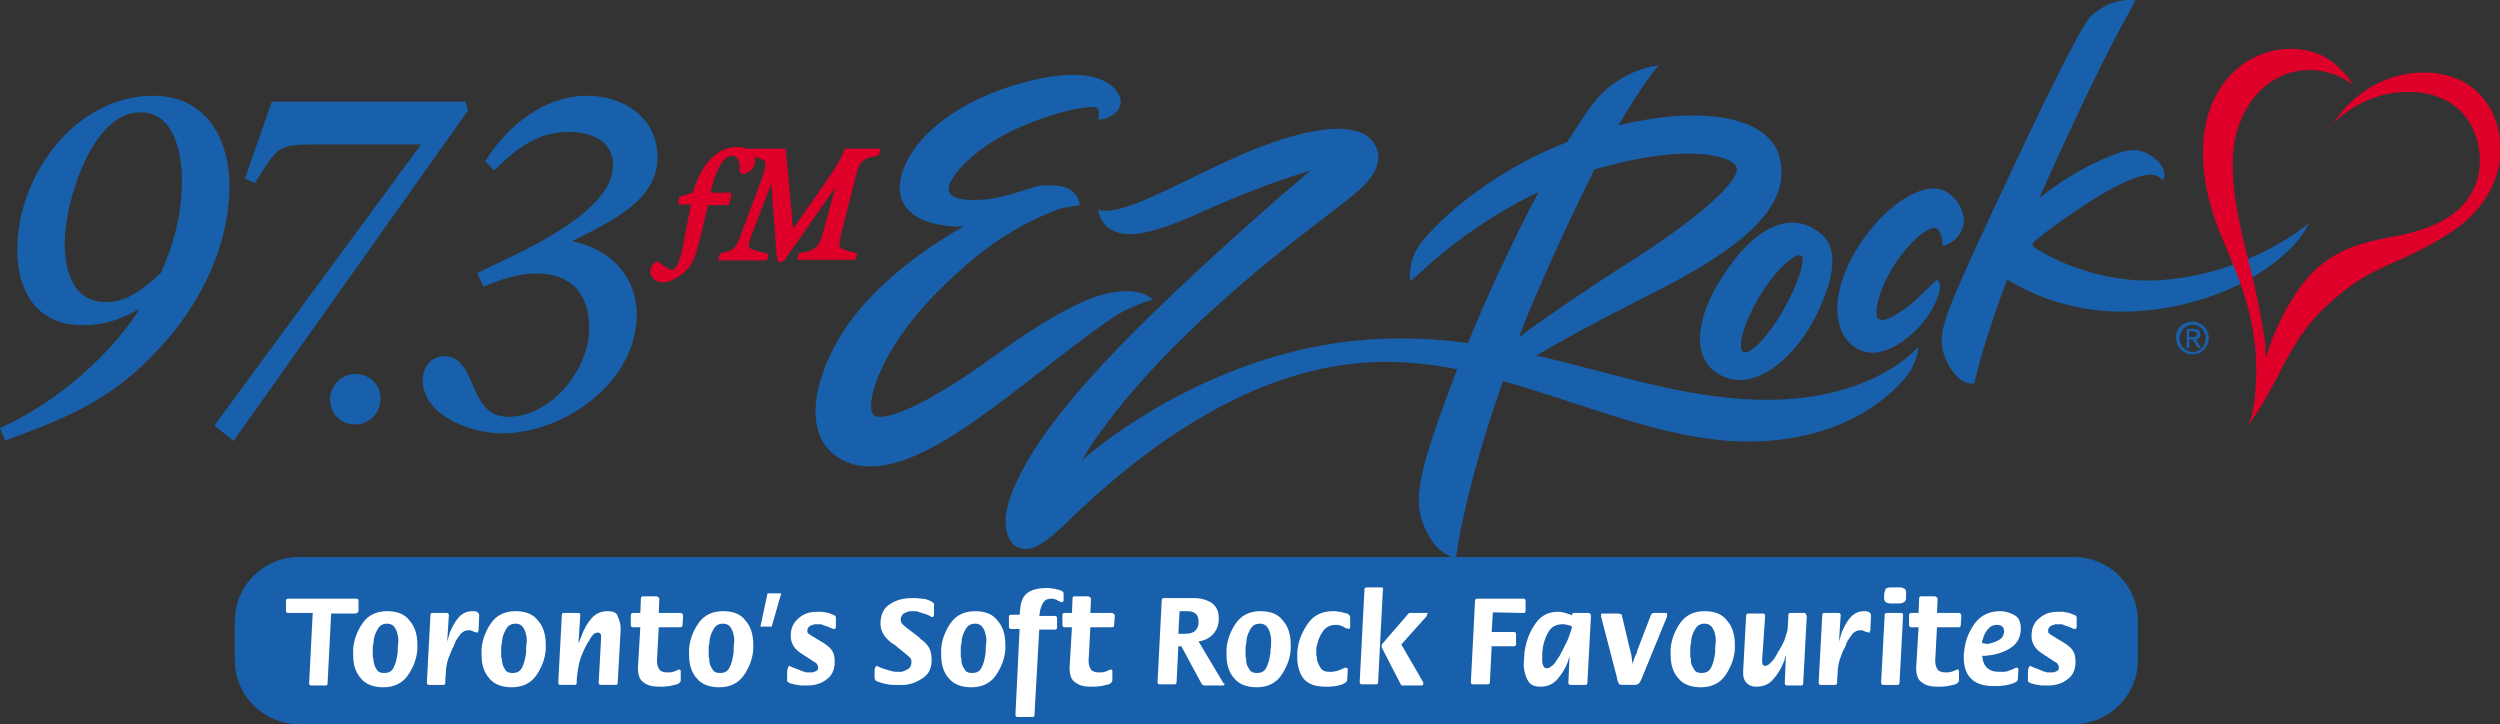 <?xml version="1.0" encoding="utf-8"?>
<!-- Generator: Adobe Illustrator 25.4.1, SVG Export Plug-In . SVG Version: 6.00 Build 0)  -->
<svg version="1.1" id="Layer_1" xmlns="http://www.w3.org/2000/svg" xmlns:xlink="http://www.w3.org/1999/xlink" x="0px" y="0px"
	 viewBox="0 0 420.5 121.8" style="enable-background:new 0 0 420.5 121.8;" xml:space="preserve">
<rect x="0" y="0" width="420.5" height="121.8" fill="#333333" stroke="none"/>
<style type="text/css">
	.st0{fill:#1860AB;}
	.st1{fill:#1860AB;stroke:#1860AB;stroke-width:0.788;}
	.st2{fill:#DE0029;stroke:#DE0029;stroke-width:0.788;}
	.st3{fill:#DE0029;}
	.st4{fill:#FFFFFF;}
</style>
<g>
	<path class="st0" d="M348.8,121.8H50.3c-6,0-10.8-4.8-10.8-10.8v-6.5c0-6,4.8-10.8,10.8-10.8h298.5c6,0,10.8,4.8,10.8,10.8v6.5
		C359.6,116.9,354.8,121.8,348.8,121.8z"/>
	<g>
		<g>
			<g>
				<path class="st1" d="M0.5,72.2c9.1-4.1,19-12.5,24.1-21.3c-3.6,2-6.4,3.4-10.6,3.4C6.5,54.4,3.3,48.8,3.3,42
					c0-12.3,9.6-25.5,22.5-25.5c8.5,0,12.4,6.9,12.4,14.8c0,9.8-4.8,19.5-11.3,26.6C18.6,67.1,11,69.9,1.1,73.6L0.5,72.2z
					 M27.4,46.1c2.2-4.8,3.6-10.2,3.6-15.6c0-4.8-1.3-12-7.4-12c-8.6,0-13.1,15.6-13.1,22.3c0,4.9,1.4,10.4,7.4,10.4
					C21.8,51.2,24.7,48.6,27.4,46.1z"/>
				<path class="st1" d="M39.2,73.6l-2.6-2.1l35-47.6H53.2c-6.8,0-6.7,0.5-10.5,6.4l-1-0.5L46,17.5h32l0.3,1L39.2,73.6z"/>
				<path class="st1" d="M55.9,67.2c0-2,1.7-3.9,3.8-3.9c2.2,0,3.9,1.5,3.9,3.7c0,2.1-1.5,4-3.9,4C57.6,71,55.9,69.4,55.9,67.2z"/>
				<path class="st1" d="M81.5,47.7l-0.7-1.6c5.8-2.9,22.7-9.7,22.7-18.3c0-4.4-3.9-6-7.7-6c-5.5,0-8.9,2.7-12.7,6.3l-1-1
					c3.6-5.7,9.7-10.6,16.6-10.6c6,0,11.5,3.5,11.5,10c0,7.8-9.7,11.2-15.2,14.3c6.5,0.8,11.7,5.2,11.7,12.1
					c0,11.2-12,19.6-22.3,19.6c-4.7,0-12.9-2.7-12.9-8.6c0-2,1.3-3.6,3.3-3.6c5.1,0,3.5,10.2,10.7,10.2c7.4,0,14-8.1,14-15.3
					c0-6-3.2-9.6-9.3-9.6C87.2,45.6,84.2,46.6,81.5,47.7z"/>
			</g>
			<g>
				<path class="st2" d="M122.6,33l-0.3,1.1h-3.5l-1.2,5c-0.4,1.6-1,4.3-2,5.6c-0.7,1-2.8,2.4-4,2.4c-1.9,0-2.4-1.9-1.1-2.7
					c1,0.7,1.9,1.4,2.6,1.4c1.3,0,2-3.5,2.2-4.6l1.4-7.2h-2.2l0.1-0.6l2.3-0.7c0.8-3.3,3.1-7.6,7.1-7.6c1.2,0,2.6,0.5,2.6,1.9
					c0,1.1-0.7,1.6-1.6,1.9l-0.2-0.2v-0.6c0-1.1-0.4-2.3-1.7-2.3c-2.3,0-3.6,4.7-4.1,7H122.6z"/>
				<path class="st2" d="M141.5,29.4L141.5,29.4L132,43c-0.1,0.2-0.4,0.7-0.7,0.7c-0.3,0-0.2-0.3-0.2-0.4l-0.1-0.6l-1-13.6H130
					l-3.8,9.9c-1.3,3.4-0.8,3,2.6,4l-0.1,0.4h-7.4l0.1-0.4c2.5-0.7,2.6-0.7,3.8-4l3.2-8.5c1.2-3.6,1.3-4-2.5-4.7l0.1-0.4h5.8
					l1.3,14.2l6.4-9.2c1.1-1.6,2.2-3.2,2.9-5h5.2l-0.1,0.4c-3.6,0.6-3.4,1.8-4.5,6l-1.8,7.1c-0.8,3.2-0.6,3.2,2.5,4l-0.1,0.4h-9
					l0.1-0.4c3.1-0.3,3.6-1.8,4.2-4L141.5,29.4z"/>
			</g>
			<g>
				<path class="st0" d="M322.6,58.4c0,0-8.4,10.2-29.6,8.7c-11.8-0.8-22.7-4.6-34.6-7.3c4.4-2.6,10.5-5.9,18.8-10.1
					c15.2-7.6,24.4-14.7,22.1-23.3c-1.9-7.1-13.7-8.6-27.1-5.3c4.4-7.5,6.8-10.1,6.8-10.1s-3.1,0.2-6.6,2.4c-3,1.8-4.7,4.2-6.6,7.1
					c-0.7,1.1-1.4,2.2-2.2,3.4c-14.2,5.5-23.2,14.7-25.1,17.7c-1.8,2.8-1.3,5.7-1.3,5.7c0.9-0.8,2.4-2,3.4-3
					c4.3-3.8,10.8-8.5,18.2-12c-4.3,8.1-8.5,17.1-11.9,25.4c-5.2-0.7-10.7-1-16.6-0.6c-28,1.9-48.3,20.3-48.3,20.3
					s5.1-9.6,20.2-23.7c12.8-11.9,23.3-18.8,26.8-22.1c1.5-1.4,3.5-3.8,2.6-6.5c-1.9-5.7-12.8-3.8-25.2,2
					c-9.8,4.5-17.9,9.3-21.7,8.2c0,0,0.3,3.9,5.1,4.1c4,0.1,10.5-2.9,13.8-4.4c9.7-4.3,16.8-6.3,16.8-6.3s-13.7,11.5-26.5,24
					C180.2,66,172.5,76,169.8,84c-1.4,4.2-0.4,7.4,1.5,8.1c2.3,0.9,4.5-0.8,7.8-3.9c14.1-13.8,31.3-25.7,50.2-27.2
					c5.3-0.4,10.6,0.1,15.8,1.1c-1.9,5-3.6,9.6-4.8,13.5c-2.7,8.6-1.7,11.5,0.2,14.8c1.4,2.5,3.8,3.5,4.4,3.4c0,0,1.3-11,7.9-29.7
					c14.8,4.1,29.2,10.9,43.7,10.1c16.9-0.9,24-10.5,24.8-11.8C322.8,59.8,322.6,58.4,322.6,58.4z M259,48.2
					c3.5-8.1,6.6-14.5,9.2-19.7c0.1,0,0.3-0.1,0.4-0.1c15.5-4.5,23-2.1,23.5-0.2c0.5,2-5,7.6-18.2,16c-6.8,4.3-13.8,9.1-18.4,12.5
					C256.5,54,257.7,51.1,259,48.2z"/>
				<path class="st0" d="M305.5,53c-3.6,7.3-10.2,12.8-15.7,10.3c-5-2.2-5-8.6-0.8-15.6c5.4-9.1,12-12.9,17.4-8.3
					C309.3,41.9,308.5,47,305.5,53z M303.1,43.2c-0.6-1.3-4.5,2.1-7.3,6.9c-3.1,5.3-3.3,8.5-2.7,9c1.1,1.1,4.9-3.3,7-7.2
					C302.3,47.9,303.6,44.2,303.1,43.2z"/>
				<path class="st0" d="M326.7,41c0,0.6,0.8,0.1,1.2-0.1c1.5-0.7,2.6-2.5,2.4-4.3c-0.3-2.2-2.3-4.9-5-4.9c-4.1,0-9.6,4.5-13.1,10.4
					c-3.7,6-4.5,13-0.5,16.1c4,3,8.5-0.8,10.2-2.3c3.3-3.1,4.9-7.3,4.3-8.4c-0.2-0.3-0.4-0.5-0.4-0.5c-0.8,0.8-3.3,3.3-4.7,4.4
					c-3.3,2.5-4.5,2.7-5.2,2.2c-0.6-0.4-0.4-4.1,2.7-9c2.4-3.8,5.8-6.7,7.1-6.2C326.2,38.6,326.7,39.9,326.7,41z"/>
				<path class="st0" d="M363.7,47.1c-10.4,0.8-19-3.8-21.4-5.4c-0.6-0.4-0.6-0.6-0.1-1.1c1.5-1.3,10.6-8.3,16.5-10.5
					c2-0.8,4-1.1,4.8,0c0.5,0.7,1.3-1.6-1-3.4c-2.4-1.9-4.3-1.8-7.7-0.4c-5.1,2.1-9,4.8-11.8,7c0.3-0.7,0.6-1.4,1-2.2
					c10.1-22.6,14.6-29.8,15.2-31c0,0-3.6-0.9-7.5,2.6c-1.8,1.6-10.2,19.3-14,27.4c-4.1,8.7-8.3,17.8-9.9,22
					c-1.5,4.1-1.6,6.1-0.3,8.8c0.8,1.7,2.3,3.5,3.9,3.6c0.8,0.1,0.7-0.1,0.8-0.5c0.2-1,1.7-7.1,5.4-17c4.8,3,14.3,7.2,27.7,4.6
					c14.8-2.9,20.9-10.7,21.7-11.8c0.8-1.1,1.4-2.3,1.4-2.3S378.9,45.9,363.7,47.1z"/>
				<path class="st0" d="M366.6,56.9c0-1.3,1-2.3,2.2-2.3c1.2,0,2.2,1,2.2,2.3c0,1.3-1,2.3-2.2,2.3
					C367.6,59.1,366.6,58.2,366.6,56.9z M368.8,59.6c1.5,0,2.7-1.2,2.7-2.8c0-1.6-1.3-2.7-2.8-2.7c-1.5,0-2.8,1.2-2.7,2.8
					C366.1,58.5,367.3,59.6,368.8,59.6z M368.2,57.1l0.6,0l0.9,1.4l0.5,0l-0.9-1.4c0.5-0.1,0.8-0.3,0.8-0.9c0-0.6-0.4-0.9-1.1-0.9
					l-1.2,0l0,3.2l0.5,0L368.2,57.1z M368.2,56.7l0-1l0.6,0c0.3,0,0.7,0.1,0.7,0.5c0,0.5-0.4,0.5-0.8,0.5L368.2,56.7z"/>
				<path class="st0" d="M184.7,20.1c0,0,0.6-2-0.6-2.1c-1.8-0.1-6.7,0.8-12.8,3.5c-8.4,3.8-12.6,9.3-11.6,10.9
					c0.8,1.3,3.4,1.4,6.5,1.1c3-0.4,6.7-1.7,7.9-2.1c1.2-0.3,4.2-0.4,5.5,0.3c2.1,1.1,2,2.8,2,2.8s-2.3,0.3-3.6,0.7
					c-8.7,3.3-14.7,8.2-20.8,14.4c-9.8,10-11.9,19.3-10.1,20.3c1.7,1,8.4-1.5,20-9.9c10.4-7.6,15.7-9.7,18.2-10.4
					c6.4-1.8,8.6,0.8,8.6,0.8s-0.2,0.1-0.8,0.2c-0.4,0.1-3.7,1.4-5.1,2.3c-4.8,3-14.6,11-21,15.7c-7.8,5.7-18.4,12.9-25.8,8.5
					c-7.3-4.4-3.7-16.4,3.1-24.7c7-8.6,17.8-14.3,17.8-14.3s-8.1,0.5-10.3-4.2c-2.2-4.7,3.2-15.1,19.6-19.8
					c11.3-3.3,15.4-0.5,16.6,1.5C189.7,18.2,186.7,20.2,184.7,20.1z"/>
			</g>
			<path class="st3" d="M393.5,19.3c0.8-1.1,5.4-6.8,13.6-7.1c6.1-0.2,10.7,2.7,12.6,7.9c2.6,7.2-0.6,14.8-8.1,19.4
				c-3.9,2.4-6.6,3.6-9.1,4.7c-3.6,1.6-6.4,2.9-10.8,6.9c-4.4,4-6.6,8.3-8.7,12.4c-0.9,1.6-1.7,3.2-2.6,4.7c-1.3,2-2.6,3.9-2.6,3.9
				c0.2-0.2,1.6-2,1.7-9.5c0.1-8.6-2.6-15.1-5-20.8c-1-2.4-2-4.7-2.6-7c-1.3-4.4-3.5-15.5,3.7-22.6c5.4-5.3,13.5-4.9,17.4-1.2
				c2,1.8,2.8,3.3,2.8,3.3c-0.1-0.1-3.3-2.8-8.1-2.5c-7.4,0.5-11.7,7.5-12.1,14.1c-0.4,6.5,1.5,13.6,2.9,19.3
				c1.7,6.6,2.5,12.5,2.5,12.5l0.1,2.5l0.8-2.4c0-0.1,3.2-8.9,8.2-13c4-3.3,7.8-4.1,11.9-4.9c2.7-0.5,5.5-1.1,8.3-2.5
				c5.6-2.7,8.1-8.4,6.2-14.3c-1.7-5.5-6.8-8.3-13.6-7.5c-4.2,0.5-8.3,2.7-11.4,6.1C391.5,22,392.4,20.7,393.5,19.3z"/>
		</g>
	</g>
	<g>
		<path class="st4" d="M60.2,103c0.1-0.1,0.1-0.2,0.1-0.3c0-0.1,0-0.2,0-0.3c0-0.1,0-0.2,0-0.3c0,0,0-0.1,0-0.1c0,0,0-0.1,0-0.1
			c0-0.1,0-0.3,0-0.4c0-0.1,0-0.3,0-0.4c0-0.1,0-0.2-0.1-0.3c-0.1-0.1-0.2-0.1-0.3-0.1l-11.4,0c-0.1,0-0.3,0-0.3,0.1
			c-0.1,0.1-0.1,0.2-0.1,0.3c0,0.1,0,0.2,0,0.3c0,0.1,0,0.2,0,0.3c0,0,0,0.1,0,0.1c0,0,0,0.1,0,0.1c0,0.1,0,0.3,0,0.4
			c0,0.1,0,0.3,0,0.4c0,0.1,0,0.2,0.1,0.3c0.1,0.1,0.2,0.1,0.3,0.1h4.1L52,114.8v0.1c0,0.1,0,0.2,0.1,0.3c0.1,0.1,0.2,0.1,0.3,0.1
			h2.3c0.2,0,0.3,0,0.3-0.1c0.1-0.1,0.1-0.2,0.1-0.3l0.6-11.7l4.1,0C60,103.1,60.1,103.1,60.2,103z"/>
		<path class="st4" d="M65.1,102.8c-1.8,0-3.2,0.7-4.1,2c-0.9,1.3-1.5,2.8-1.6,4.4v0c0,0.1,0,0.3,0,0.4c0,0.1,0,0.3,0,0.5
			c0,1.7,0.4,3,1.3,4c0.8,1,2.1,1.5,3.8,1.5c1.8,0,3.2-0.7,4.1-2c0.9-1.3,1.5-2.8,1.6-4.4c0-0.1,0-0.3,0-0.4c0-0.1,0-0.3,0-0.4
			c0-1.6-0.4-3-1.3-4C68.1,103.3,66.8,102.8,65.1,102.8z M66.9,109.2c0,0.4,0,0.7-0.1,1.1c-0.1,0.7-0.3,1.4-0.6,2
			c-0.3,0.6-0.8,0.9-1.6,0.9c-0.6,0-1.1-0.2-1.3-0.7c-0.3-0.4-0.4-0.9-0.5-1.5c0-0.2,0-0.3-0.1-0.5c0-0.1,0-0.3,0-0.4
			c0-0.2,0-0.3,0-0.5c0-0.2,0-0.3,0-0.5v0c0-0.2,0-0.5,0.1-0.8c0-0.3,0.1-0.6,0.1-0.9c0.1-0.6,0.4-1.2,0.7-1.7
			c0.3-0.5,0.8-0.8,1.5-0.8c0.7,0,1.1,0.3,1.4,0.8c0.3,0.5,0.4,1.1,0.5,1.7c0,0.1,0,0.2,0,0.3s0,0.2,0,0.3
			C66.9,108.6,66.9,108.9,66.9,109.2z"/>
		<path class="st4" d="M79.9,102.8c-0.1,0-0.2,0-0.3,0c-0.1,0-0.2,0-0.2,0c-0.9,0-1.7,0.4-2.3,1.1c-0.6,0.7-1,1.5-1.4,2.4
			c-0.1,0.3-0.2,0.7-0.3,1c-0.1,0.3-0.2,0.6-0.2,0.9l0.3-4.7c0-0.1,0-0.2-0.1-0.3c-0.1-0.1-0.2-0.1-0.3-0.1l-2.3,0
			c-0.1,0-0.3,0-0.3,0.1c-0.1,0.1-0.1,0.2-0.1,0.3l-0.6,11.3c0,0.1,0,0.2,0.1,0.3c0.1,0.1,0.2,0.1,0.3,0.1h2.3c0.1,0,0.3,0,0.3-0.1
			c0.1-0.1,0.1-0.2,0.1-0.3c0-0.7,0.1-1.3,0.1-1.8c0-0.5,0.1-1,0.2-1.5c0.1-0.4,0.2-0.8,0.4-1.2c0.2-0.4,0.3-0.9,0.6-1.4
			c0.1-0.1,0.1-0.3,0.2-0.5c0.1-0.2,0.2-0.3,0.2-0.5c0.3-0.5,0.6-0.9,0.9-1.3c0.4-0.4,0.8-0.6,1.4-0.6c0.1,0,0.3,0,0.4,0.1
			c0.1,0,0.2,0.1,0.3,0.1c0.1,0.1,0.2,0.1,0.3,0.1c0.1,0,0.2,0.1,0.3,0.1c0.1,0,0.2,0,0.2-0.1c0-0.1,0.1-0.2,0.1-0.3c0,0,0,0,0,0
			s0,0,0-0.1l0.1-2.4c0-0.2-0.1-0.4-0.3-0.5C80.3,102.9,80.1,102.9,79.9,102.8z"/>
		<path class="st4" d="M86.7,102.8c-1.8,0-3.2,0.7-4.1,2c-0.9,1.3-1.5,2.8-1.6,4.4v0c0,0.1,0,0.3,0,0.4s0,0.3,0,0.5
			c0,1.7,0.4,3,1.3,4c0.8,1,2.1,1.5,3.8,1.5c1.8,0,3.2-0.7,4.1-2c0.9-1.3,1.5-2.8,1.6-4.4c0-0.1,0-0.3,0-0.4c0-0.1,0-0.3,0-0.4
			c0-1.6-0.4-3-1.3-4C89.7,103.3,88.4,102.8,86.7,102.8z M88.5,109.2c0,0.4,0,0.7-0.1,1.1c-0.1,0.7-0.3,1.4-0.6,2
			c-0.3,0.6-0.8,0.9-1.6,0.9c-0.6,0-1.1-0.2-1.3-0.7c-0.3-0.4-0.4-0.9-0.5-1.5c0-0.2,0-0.3-0.1-0.5c0-0.1,0-0.3,0-0.4
			c0-0.2,0-0.3,0-0.5c0-0.2,0-0.3,0-0.5v0c0-0.2,0-0.5,0.1-0.8c0-0.3,0.1-0.6,0.1-0.9c0.1-0.6,0.4-1.2,0.7-1.7
			c0.3-0.5,0.8-0.8,1.5-0.8c0.7,0,1.1,0.3,1.4,0.8c0.3,0.5,0.4,1.1,0.5,1.7c0,0.1,0,0.2,0,0.3s0,0.2,0,0.3
			C88.5,108.6,88.5,108.9,88.5,109.2z"/>
		<path class="st4" d="M102.2,102.8c-1.1,0-2,0.4-2.7,1.2c-0.7,0.8-1.2,1.7-1.6,2.7c-0.1,0.3-0.2,0.5-0.3,0.8
			c-0.1,0.3-0.2,0.5-0.3,0.7l0.3-4.7c0-0.2,0-0.3-0.1-0.3c-0.1-0.1-0.2-0.1-0.3-0.1l-2.3,0c-0.1,0-0.3,0-0.3,0.1
			c-0.1,0.1-0.1,0.2-0.1,0.3l-0.6,11.3c0,0.1,0,0.2,0.1,0.3c0.1,0.1,0.2,0.1,0.3,0.1h2.3c0.1,0,0.3,0,0.3-0.1
			c0.1-0.1,0.1-0.2,0.1-0.3c0-0.8,0.1-1.5,0.2-2.1c0.1-0.6,0.2-1.2,0.4-1.8c0.1-0.4,0.3-0.8,0.5-1.3c0.2-0.4,0.4-0.9,0.7-1.4
			c0.1-0.1,0.1-0.2,0.2-0.3c0.1-0.1,0.2-0.2,0.2-0.4c0.2-0.3,0.4-0.5,0.6-0.8c0.2-0.2,0.5-0.3,0.8-0.3c0.2,0,0.3,0.1,0.4,0.2
			c0.1,0.1,0.1,0.3,0.1,0.5c0,0,0,0.1,0,0.1c0,0,0,0,0,0.1v0.2l-0.4,7.3c0,0.1,0,0.2,0.1,0.3c0.1,0.1,0.2,0.1,0.3,0.1h2.4
			c0.1,0,0.3,0,0.3-0.1c0.1-0.1,0.1-0.2,0.1-0.3l0.5-9c0-0.8-0.2-1.5-0.5-2.1C103.8,103.1,103.2,102.8,102.2,102.8z"/>
		<path class="st4" d="M114.4,103.1h-3.6l0.1-2.3c0-0.1,0-0.2-0.1-0.3c-0.1-0.1-0.2-0.1-0.3-0.2l-2.3,0c-0.1,0-0.3,0-0.3,0.1
			c-0.1,0.1-0.1,0.2-0.1,0.3l-0.1,2.4l-1.2,0c-0.1,0-0.2,0-0.3,0.1c-0.1,0.1-0.1,0.2-0.1,0.3c0,0.1,0,0.2,0,0.3c0,0.1,0,0.2,0,0.3
			c0,0,0,0.1,0,0.1c0,0,0,0.1,0,0.1c0,0.1,0,0.3,0,0.4c0,0.1,0,0.3,0,0.4c0,0.1,0,0.2,0.1,0.3c0.1,0.1,0.2,0.1,0.3,0.1h1.2l-0.4,6.9
			c0,1.1,0.3,2,1,2.4c0.6,0.5,1.5,0.7,2.6,0.7c0.1,0,0.4,0,0.7,0c0.3,0,0.7-0.1,1-0.1c0.5-0.1,0.9-0.2,1.3-0.3
			c0.4-0.2,0.6-0.4,0.6-0.7c0-0.1,0-0.2,0-0.3c0-0.1,0-0.2,0-0.2c0,0,0-0.1,0-0.1c0,0,0-0.1,0-0.1c0-0.1,0-0.2,0-0.4
			c0-0.1,0-0.2,0-0.4c0-0.1,0-0.2-0.1-0.2c0-0.1-0.1-0.1-0.2-0.1c-0.3,0.1-0.6,0.3-1,0.4c-0.3,0.1-0.7,0.1-1,0.1
			c-0.6,0-1.1-0.2-1.3-0.5c-0.2-0.3-0.4-0.8-0.4-1.4l0.3-5.7h3.6c0.1,0,0.3,0,0.3-0.1c0.1-0.1,0.1-0.2,0.1-0.3l0.1-1.5
			c0-0.1,0-0.2-0.1-0.3C114.7,103.1,114.6,103.1,114.4,103.1z"/>
		<path class="st4" d="M121.6,102.8c-1.8,0-3.2,0.7-4.1,2c-0.9,1.3-1.5,2.8-1.6,4.4v0c0,0.1,0,0.3,0,0.4c0,0.1,0,0.3,0,0.5
			c0,1.7,0.4,3,1.3,4c0.8,1,2.1,1.5,3.8,1.5c1.8,0,3.2-0.7,4.1-2c0.9-1.3,1.5-2.8,1.6-4.4c0-0.1,0-0.3,0-0.4c0-0.1,0-0.3,0-0.4
			c0-1.6-0.4-3-1.3-4C124.6,103.3,123.4,102.8,121.6,102.8z M123.4,109.2c0,0.4,0,0.7-0.1,1.1c-0.1,0.7-0.3,1.4-0.6,2
			c-0.3,0.6-0.8,0.9-1.6,0.9c-0.6,0-1.1-0.2-1.3-0.7c-0.3-0.4-0.5-0.9-0.5-1.5c0-0.2,0-0.3-0.1-0.5c0-0.1,0-0.3,0-0.4
			c0-0.2,0-0.3,0-0.5c0-0.2,0-0.3,0-0.5v0c0-0.2,0-0.5,0.1-0.8c0-0.3,0.1-0.6,0.1-0.9c0.1-0.6,0.4-1.2,0.7-1.7
			c0.3-0.5,0.8-0.8,1.5-0.8c0.7,0,1.1,0.3,1.4,0.8c0.3,0.5,0.4,1.1,0.5,1.7c0,0.1,0,0.2,0,0.3c0,0.1,0,0.2,0,0.3
			C123.4,108.6,123.4,108.9,123.4,109.2z"/>
		<path class="st4" d="M140.1,103.4c-0.4-0.2-0.7-0.3-1.2-0.4c-0.3,0-0.5-0.1-0.8-0.1c-0.3,0-0.5,0-0.6,0c-1.3,0-2.3,0.3-3.2,1.1
			s-1.3,1.7-1.3,3c0,0.7,0.2,1.2,0.5,1.7c0.3,0.5,0.8,0.9,1.4,1.3l2,1.3c0.2,0.1,0.4,0.2,0.5,0.4c0.1,0.1,0.2,0.3,0.2,0.6
			c0,0.3-0.1,0.5-0.4,0.6c-0.2,0.1-0.4,0.2-0.7,0.2c-0.1,0-0.2,0-0.3,0c-0.1,0-0.2,0-0.2,0c-0.1,0-0.2,0-0.3,0c-0.1,0-0.2,0-0.3-0.1
			c-0.2,0-0.5-0.1-0.7-0.2c-0.2-0.1-0.5-0.2-0.7-0.3c-0.3-0.1-0.6-0.2-0.8-0.3c-0.2-0.1-0.4-0.2-0.4-0.2l0,0c-0.1,0-0.2,0.1-0.3,0.4
			c-0.1,0.2-0.1,0.5-0.1,0.8c0,0.1,0,0.2,0,0.3s0,0.2,0,0.3c0,0.1,0,0.2,0,0.3c0,0.1,0,0.1,0,0.2v0c0,0.1,0,0.2,0,0.2
			c0,0.1,0.1,0.2,0.1,0.2c0.2,0.1,0.4,0.3,0.7,0.3c0.3,0.1,0.6,0.2,1,0.2c0.3,0.1,0.6,0.1,0.9,0.1c0.3,0,0.5,0,0.7,0
			c1.2,0,2.3-0.3,3.2-1c0.9-0.6,1.4-1.6,1.4-3c0-0.7-0.1-1.3-0.4-1.8c-0.3-0.5-0.8-0.9-1.4-1.3l-2.3-1.4c-0.1-0.1-0.3-0.2-0.4-0.3
			c-0.1-0.1-0.1-0.3-0.1-0.5c0-0.3,0.2-0.5,0.4-0.7c0.2-0.1,0.5-0.2,0.8-0.3c0.1,0,0.2,0,0.3,0c0.1,0,0.2,0,0.3,0c0.1,0,0.1,0,0.2,0
			c0.1,0,0.1,0,0.2,0c0.2,0,0.4,0.1,0.6,0.2c0.2,0.1,0.4,0.1,0.6,0.2c0.3,0.1,0.5,0.2,0.7,0.3c0.2,0.1,0.3,0.1,0.4,0.1
			c0.1,0,0.2,0,0.2-0.1c0-0.1,0.1-0.1,0.1-0.2c0,0,0,0,0,0c0-0.1,0-0.2,0-0.3c0-0.1,0-0.2,0-0.3c0,0,0-0.1,0-0.1c0,0,0-0.1,0-0.1
			c0-0.1,0-0.3,0-0.4c0-0.1,0-0.3,0-0.4C140.6,103.7,140.5,103.5,140.1,103.4z"/>
		<path class="st4" d="M156.3,101c-0.4-0.2-0.9-0.3-1.3-0.3c-0.3,0-0.6-0.1-0.9-0.1c-0.3,0-0.5,0-0.7,0c-1.4,0-2.6,0.3-3.7,1
			c-1.1,0.7-1.6,1.8-1.6,3.3c0,0.7,0.2,1.3,0.5,1.8c0.3,0.5,0.7,0.9,1.2,1.3c0.1,0.1,0.2,0.2,0.3,0.2c0.1,0.1,0.2,0.2,0.3,0.2
			l2.2,1.8c0.2,0.2,0.4,0.3,0.5,0.5c0.2,0.2,0.2,0.4,0.2,0.7c0,0.5-0.2,0.9-0.5,1.1c-0.4,0.2-0.7,0.4-1.2,0.5c-0.1,0-0.2,0-0.3,0
			c-0.1,0-0.2,0-0.3,0c0,0,0,0-0.1,0c0,0,0,0-0.1,0c-0.4,0-0.8-0.1-1.1-0.2c-0.4-0.1-0.7-0.2-1-0.3c-0.3-0.1-0.6-0.2-0.8-0.3
			c-0.2-0.1-0.4-0.2-0.4-0.2c-0.1,0-0.2,0.1-0.3,0.3c-0.1,0.2-0.1,0.5-0.1,0.8c0,0.1,0,0.3,0,0.4c0,0.1,0,0.2,0,0.3c0,0,0,0.1,0,0.1
			c0,0,0,0.1,0,0.1v0c0,0.3,0.2,0.6,0.7,0.7c0.5,0.2,0.9,0.3,1.5,0.4c0.4,0.1,0.8,0.1,1.2,0.1c0.4,0,0.6,0,0.8,0c0.1,0,0.3,0,0.4,0
			c0.1,0,0.3,0,0.4,0c1.2-0.1,2.2-0.5,3.2-1.2c1-0.7,1.4-1.7,1.4-3c0-0.7-0.1-1.3-0.3-1.8c-0.2-0.5-0.6-0.9-1-1.3
			c-0.1-0.1-0.3-0.2-0.4-0.3c-0.1-0.1-0.3-0.2-0.4-0.4l-2.1-1.6c-0.2-0.2-0.5-0.4-0.7-0.6c-0.2-0.2-0.3-0.5-0.3-0.8
			c0-0.4,0.2-0.8,0.5-1c0.3-0.2,0.7-0.3,1-0.4c0.1,0,0.2,0,0.3,0c0.1,0,0.2,0,0.3,0c0.4,0,0.7,0,1.1,0.2c0.3,0.1,0.7,0.2,1,0.3
			c0.3,0.1,0.5,0.2,0.7,0.3c0.2,0.1,0.3,0.2,0.4,0.2c0.1,0,0.1,0,0.2-0.1c0-0.1,0.1-0.1,0.1-0.2c0,0,0,0,0,0c0-0.1,0-0.3,0-0.4
			c0-0.1,0-0.2,0-0.4c0,0,0-0.1,0-0.1c0,0,0-0.1,0-0.1c0-0.2,0-0.3,0-0.5c0-0.2,0-0.3,0-0.5C156.9,101.4,156.7,101.1,156.3,101z"/>
		<path class="st4" d="M164,102.8c-1.8,0-3.2,0.7-4.1,2c-0.9,1.3-1.5,2.8-1.6,4.4v0c0,0.1,0,0.3,0,0.4c0,0.1,0,0.3,0,0.5
			c0,1.7,0.4,3,1.3,4c0.8,1,2.1,1.5,3.8,1.5c1.8,0,3.2-0.7,4.1-2c0.9-1.3,1.5-2.8,1.6-4.4c0-0.1,0-0.3,0-0.4c0-0.1,0-0.3,0-0.4
			c0-1.6-0.4-3-1.3-4C167,103.3,165.7,102.8,164,102.8z M165.8,109.2c0,0.4,0,0.7-0.1,1.1c-0.1,0.7-0.3,1.4-0.6,2
			c-0.3,0.6-0.8,0.9-1.6,0.9c-0.6,0-1.1-0.2-1.3-0.7c-0.3-0.4-0.5-0.9-0.5-1.5c0-0.2,0-0.3-0.1-0.5c0-0.1,0-0.3,0-0.4
			c0-0.2,0-0.3,0-0.5c0-0.2,0-0.3,0-0.5v0c0-0.2,0-0.5,0.1-0.8c0-0.3,0.1-0.6,0.1-0.9c0.1-0.6,0.4-1.2,0.7-1.7
			c0.3-0.5,0.8-0.8,1.5-0.8c0.7,0,1.1,0.3,1.4,0.8c0.3,0.5,0.4,1.1,0.5,1.7c0,0.1,0,0.2,0,0.3c0,0.1,0,0.2,0,0.3
			C165.8,108.6,165.8,108.9,165.8,109.2z"/>
		<path class="st4" d="M176.9,100.7c0.2,0,0.4,0,0.5,0.1c0.2,0,0.3,0.1,0.5,0.2c0.1,0.1,0.3,0.1,0.4,0.2c0.1,0,0.2,0.1,0.3,0.1
			c0.1,0,0.1,0,0.2-0.1c0-0.1,0.1-0.1,0.1-0.2c0-0.1,0-0.1,0-0.2c0-0.1,0-0.2,0-0.2c0,0,0-0.1,0-0.1c0,0,0-0.1,0-0.1
			c0-0.1,0-0.2,0-0.3c0-0.1,0-0.2,0-0.3c0-0.2-0.2-0.4-0.5-0.5c-0.4-0.1-0.7-0.2-1.2-0.3c-0.2,0-0.4,0-0.6-0.1c-0.2,0-0.3,0-0.5,0
			c-1.2,0-2.3,0.2-3.1,0.7c-0.8,0.5-1.3,1.4-1.4,2.8l-0.1,1l-1.4,0c-0.1,0-0.3,0-0.3,0.1c-0.1,0.1-0.1,0.2-0.1,0.3
			c0,0.1,0,0.2,0,0.3c0,0.1,0,0.2,0,0.3c0,0,0,0.1,0,0.1c0,0,0,0.1,0,0.1c0,0.1,0,0.3,0,0.4c0,0.1,0,0.3,0,0.4c0,0.1,0,0.2,0.1,0.3
			c0.1,0.1,0.2,0.1,0.3,0.1h1.4l-0.7,14.3v0.1c0,0.1,0,0.2,0.1,0.3c0.1,0.1,0.2,0.1,0.3,0.1h2.4c0.2,0,0.3,0,0.3-0.1
			c0.1-0.1,0.1-0.2,0.1-0.3l0.8-14.3h2.6c0.1,0,0.3,0,0.3-0.1c0.1-0.1,0.1-0.2,0.1-0.3c0-0.1,0-0.2,0-0.3c0-0.1,0-0.2,0-0.2
			c0,0,0-0.1,0-0.1c0,0,0-0.1,0-0.1c0-0.1,0-0.3,0-0.4c0-0.1,0-0.2,0-0.4c0-0.1,0-0.2-0.1-0.3c-0.1-0.1-0.2-0.1-0.3-0.1l-2.6,0
			c0.1-0.7,0.2-1.3,0.4-1.7C175.6,100.9,176.1,100.7,176.9,100.7z"/>
		<path class="st4" d="M187,103.1h-3.6l0.1-2.3c0-0.1,0-0.2-0.1-0.3c-0.1-0.1-0.2-0.1-0.3-0.2l-2.3,0c-0.1,0-0.3,0-0.3,0.1
			c-0.1,0.1-0.1,0.2-0.1,0.3l-0.1,2.4l-1.2,0c-0.1,0-0.2,0-0.3,0.1c-0.1,0.1-0.1,0.2-0.1,0.3c0,0.1,0,0.2,0,0.3c0,0.1,0,0.2,0,0.3
			c0,0,0,0.1,0,0.1c0,0,0,0.1,0,0.1c0,0.1,0,0.3,0,0.4c0,0.1,0,0.3,0,0.4c0,0.1,0,0.2,0.1,0.3c0.1,0.1,0.2,0.1,0.3,0.1h1.2l-0.4,6.9
			c0,1.1,0.3,2,1,2.4c0.6,0.5,1.5,0.7,2.6,0.7c0.1,0,0.4,0,0.7,0c0.3,0,0.7-0.1,1-0.1c0.5-0.1,0.9-0.2,1.3-0.3
			c0.4-0.2,0.6-0.4,0.6-0.7c0-0.1,0-0.2,0-0.3c0-0.1,0-0.2,0-0.2c0,0,0-0.1,0-0.1c0,0,0-0.1,0-0.1c0-0.1,0-0.2,0-0.4
			c0-0.1,0-0.2,0-0.4c0-0.1,0-0.2-0.1-0.2c0-0.1-0.1-0.1-0.2-0.1c-0.3,0.1-0.6,0.3-1,0.4c-0.3,0.1-0.7,0.1-1,0.1
			c-0.6,0-1.1-0.2-1.3-0.5c-0.2-0.3-0.4-0.8-0.4-1.4l0.3-5.7h3.6c0.1,0,0.3,0,0.3-0.1c0.1-0.1,0.1-0.2,0.1-0.3l0.1-1.5
			c0-0.1,0-0.2-0.1-0.3C187.2,103.1,187.1,103.1,187,103.1z"/>
		<path class="st4" d="M205.7,114.8C205.7,114.8,205.7,114.8,205.7,114.8C205.7,114.8,205.7,114.8,205.7,114.8
			C205.7,114.8,205.7,114.8,205.7,114.8c0-0.1,0-0.1-0.1-0.2l-4-6.7c1.1-0.2,1.9-0.6,2.5-1.3c0.6-0.7,0.9-1.5,0.9-2.6
			c0-1.2-0.4-2-1.2-2.6c-0.8-0.5-1.8-0.8-2.9-0.8l-5.1,0c-0.1,0-0.3,0-0.3,0.1c-0.1,0.1-0.1,0.2-0.1,0.3l-0.7,13.7
			c0,0.1,0,0.2,0.1,0.3c0,0.1,0.1,0.1,0.3,0.1h2.4c0.1,0,0.3,0,0.3-0.1c0.1-0.1,0.1-0.2,0.1-0.3l0.3-6h0.5l3.4,6.3
			c0,0.1,0.1,0.1,0.2,0.2c0.1,0,0.1,0.1,0.2,0.1h3c0,0,0,0,0.1,0c0,0,0,0,0.1,0c0.1,0,0.1,0,0.2-0.1c0,0,0.1-0.1,0.1-0.2
			C205.8,115,205.8,114.9,205.7,114.8C205.7,114.9,205.7,114.9,205.7,114.8z M200.9,106.2c-0.4,0.3-0.9,0.4-1.6,0.4h-1.1l0.2-3.8
			l1.4,0c0.6,0,1.1,0.2,1.4,0.5c0.3,0.3,0.4,0.8,0.4,1.4C201.6,105.4,201.3,105.9,200.9,106.2z"/>
		<path class="st4" d="M212,102.8c-1.8,0-3.2,0.7-4.1,2c-0.9,1.3-1.5,2.8-1.6,4.4v0c0,0.1,0,0.3,0,0.4c0,0.1,0,0.3,0,0.5
			c0,1.7,0.4,3,1.3,4c0.8,1,2.1,1.5,3.8,1.5c1.8,0,3.2-0.7,4.1-2c0.9-1.3,1.5-2.8,1.6-4.4c0-0.1,0-0.3,0-0.4c0-0.1,0-0.3,0-0.4
			c0-1.6-0.4-3-1.3-4C215,103.3,213.7,102.8,212,102.8z M213.7,109.2c0,0.4,0,0.7-0.1,1.1c-0.1,0.7-0.3,1.4-0.6,2
			c-0.3,0.6-0.8,0.9-1.6,0.9c-0.6,0-1.1-0.2-1.3-0.7c-0.3-0.4-0.5-0.9-0.5-1.5c0-0.2,0-0.3-0.1-0.5c0-0.1,0-0.3,0-0.4
			c0-0.2,0-0.3,0-0.5c0-0.2,0-0.3,0-0.5v0c0-0.2,0-0.5,0.1-0.8c0-0.3,0.1-0.6,0.1-0.9c0.1-0.6,0.4-1.2,0.7-1.7
			c0.3-0.5,0.8-0.8,1.5-0.8c0.7,0,1.1,0.3,1.4,0.8c0.3,0.5,0.4,1.1,0.5,1.7c0,0.1,0,0.2,0,0.3c0,0.1,0,0.2,0,0.3
			C213.8,108.6,213.8,108.9,213.7,109.2z"/>
		<polygon class="st4" points="226.7,112.5 226.7,112.5 226.7,112.5 		"/>
		<path class="st4" d="M226.6,103.2c-0.4-0.1-0.8-0.2-1.2-0.3c-0.2,0-0.4,0-0.6-0.1c-0.2,0-0.4,0-0.5,0c-2,0-3.4,0.7-4.4,2.2
			c-1,1.5-1.6,3-1.7,4.8c0,0.1,0,0.3,0,0.4c0,0.1,0,0.2,0,0.4c0,1.5,0.4,2.7,1.1,3.6c0.8,0.9,2,1.3,3.7,1.3c0.2,0,0.4,0,0.7,0
			c0.3,0,0.6-0.1,1-0.1c0.5-0.1,0.9-0.2,1.3-0.4c0.4-0.2,0.6-0.4,0.6-0.7l0.1-1.7c0-0.1,0-0.1-0.1-0.2c0,0-0.1-0.1-0.2-0.1
			c-0.1,0-0.2,0-0.4,0.1c-0.2,0.1-0.4,0.2-0.7,0.3c-0.2,0.1-0.5,0.2-0.7,0.2c-0.3,0.1-0.5,0.1-0.8,0.1c0,0-0.1,0-0.1,0
			c0,0-0.1,0-0.1,0c-0.7,0-1.2-0.2-1.5-0.7c-0.3-0.5-0.6-1-0.6-1.6c0-0.1,0-0.3-0.1-0.4c0-0.1,0-0.2,0-0.3c0-0.2,0-0.4,0-0.7
			c0-0.2,0-0.5,0.1-0.7c0.2-0.9,0.5-1.7,1-2.4c0.5-0.7,1.2-1.1,2.2-1.1c0.3,0,0.5,0,0.7,0.1c0.2,0.1,0.4,0.1,0.5,0.2
			c0.1,0,0.1,0.1,0.2,0.1c0.1,0,0.1,0,0.1,0.1c0.1,0,0.2,0.1,0.3,0.1c0.1,0,0.2,0,0.3,0.1c0.1,0,0.1,0,0.2-0.1c0,0,0.1-0.1,0.1-0.2
			c0-0.1,0-0.2,0-0.3c0-0.1,0-0.2,0-0.3c0-0.2,0-0.4,0-0.5c0-0.2,0-0.3,0-0.5C227.1,103.6,227,103.4,226.6,103.2z"/>
		<path class="st4" d="M240.2,103.1C240.2,103.1,240.2,103.1,240.2,103.1C240.2,103.1,240.2,103.1,240.2,103.1h-2.9
			c-0.1,0-0.2,0-0.2,0c-0.1,0-0.1,0-0.2,0.1c0,0,0,0,0,0c0,0,0,0,0,0l-4.4,5.1c-0.1,0.1-0.1,0.1-0.1,0.2c0,0.1,0,0.1,0,0.2
			c0,0,0,0,0,0.1c0,0,0,0.1,0,0.1l3.2,6.2c0,0.1,0.1,0.1,0.2,0.2c0.1,0,0.1,0,0.2,0c0,0,0,0,0,0c0,0,0,0,0,0h3.1c0,0,0,0,0,0
			c0,0,0,0,0,0c0.1,0,0.1,0,0.2-0.1c0.1,0,0.1-0.1,0.1-0.2c0-0.1,0-0.1,0-0.2c0,0-0.1-0.1-0.1-0.2l-3.6-6.2l4.3-4.8c0,0,0,0,0-0.1
			c0,0,0,0,0-0.1c0,0,0-0.1,0.1-0.1c0,0,0-0.1,0-0.2c0,0,0-0.1-0.1-0.1C240.3,103.1,240.3,103.1,240.2,103.1z"/>
		<path class="st4" d="M232.6,98.9c0-0.1-0.2-0.1-0.3-0.1h-2.4c-0.1,0-0.2,0-0.3,0.1c-0.1,0.1-0.1,0.2-0.1,0.3l-0.8,15.5v0
			c0,0.1,0,0.2,0.1,0.3c0.1,0.1,0.2,0.1,0.3,0.1h2.3c0.1,0,0.3,0,0.3-0.1c0.1-0.1,0.1-0.2,0.1-0.3l0.8-15.5
			C232.7,99.1,232.6,99,232.6,98.9z"/>
		<path class="st4" d="M256.2,103.1c0.1,0,0.3,0,0.3-0.1c0.1-0.1,0.1-0.2,0.1-0.3c0-0.1,0-0.2,0-0.3c0-0.1,0-0.2,0-0.3
			c0,0,0-0.1,0-0.1c0,0,0-0.1,0-0.1c0-0.1,0-0.3,0-0.4c0-0.1,0-0.3,0-0.4c0-0.1,0-0.2-0.1-0.3c-0.1-0.1-0.2-0.1-0.3-0.1l-7.7,0
			c-0.1,0-0.3,0-0.3,0.1c-0.1,0.1-0.1,0.2-0.1,0.3l-0.7,13.6c0,0.1,0,0.2,0.1,0.3c0,0.1,0.1,0.1,0.3,0.1h2.4c0.1,0,0.3,0,0.3-0.1
			c0.1-0.1,0.1-0.2,0.1-0.3l0.3-6h3.7c0.1,0,0.3,0,0.3-0.1c0.1-0.1,0.1-0.2,0.1-0.3c0-0.1,0-0.2,0-0.3c0-0.1,0-0.2,0-0.3
			c0,0,0-0.1,0-0.1c0,0,0-0.1,0-0.1c0-0.1,0-0.2,0-0.4c0-0.1,0-0.3,0-0.4c0-0.1,0-0.2-0.1-0.3c-0.1-0.1-0.2-0.1-0.3-0.1h-3.7
			l0.2-3.3L256.2,103.1z"/>
		<path class="st4" d="M267.1,103.1l-2.4,0c-0.1,0-0.2,0-0.2,0.1c0,0.1-0.1,0.1-0.1,0.3c-0.4-0.2-0.8-0.3-1.1-0.4
			c-0.4-0.1-0.8-0.2-1.2-0.2c-1.6,0-2.8,0.6-3.7,1.8c-0.9,1.2-1.5,2.6-1.8,4c-0.1,0.5-0.2,0.9-0.2,1.4c0,0.4-0.1,0.9-0.1,1.3
			c0,0.1,0,0.3,0,0.4c0,0.1,0,0.3,0,0.4c0.1,0.8,0.3,1.6,0.7,2.3c0.4,0.7,1.1,1,2.1,1c1.1,0,2.1-0.4,2.8-1.2
			c0.7-0.8,1.3-1.7,1.7-2.7c0.1-0.2,0.1-0.4,0.2-0.6c0.1-0.2,0.1-0.4,0.2-0.6l-0.2,4.4c0,0.1,0,0.2,0.1,0.3c0.1,0.1,0.2,0.1,0.3,0.1
			h2.4c0.1,0,0.3,0,0.3-0.1c0.1-0.1,0.1-0.2,0.1-0.3l0.6-11.2c0-0.1,0-0.2-0.1-0.3C267.4,103.1,267.3,103.1,267.1,103.1z
			 M264.4,105.4c0,0.3-0.2,0.7-0.4,1.4c-0.2,0.6-0.5,1.3-0.9,2c-0.2,0.5-0.5,0.9-0.7,1.4c-0.3,0.4-0.5,0.8-0.8,1.2
			c-0.2,0.3-0.5,0.6-0.7,0.7c-0.2,0.2-0.5,0.3-0.7,0.3c-0.3,0-0.5-0.1-0.6-0.4c-0.1-0.2-0.2-0.5-0.2-0.8c0,0,0,0,0-0.1
			c0,0,0,0,0-0.1c0-0.3,0-0.6,0-1c0-0.4,0.1-0.7,0.1-1.1c0.2-1,0.5-1.9,1-2.7c0.5-0.8,1.3-1.2,2.3-1.2c0.3,0,0.5,0,0.8,0.1
			C263.9,105.2,264.2,105.2,264.4,105.4L264.4,105.4z"/>
		<path class="st4" d="M280.5,103.1C280.4,103.1,280.4,103.1,280.5,103.1c-0.1,0-0.1,0-0.1,0l-2.2,0c-0.1,0-0.2,0-0.3,0.1
			c-0.1,0-0.1,0.1-0.2,0.2l-2.3,6c0,0.1-0.1,0.3-0.1,0.4c0,0.1-0.1,0.3-0.2,0.4c-0.1,0.3-0.2,0.5-0.3,0.8c-0.1,0.3-0.2,0.5-0.2,0.8
			v0c0-0.3-0.1-0.5-0.1-0.8c0-0.3-0.1-0.5-0.1-0.8c-0.1-0.3-0.1-0.5-0.2-0.8s-0.1-0.5-0.2-0.8l-1.2-5.1c0-0.1-0.1-0.2-0.2-0.2
			c-0.1,0-0.2-0.1-0.3-0.1l-2.6,0c-0.1,0-0.2,0-0.3,0c-0.1,0-0.1,0.1-0.1,0.2c0,0,0,0.1,0,0.1c0,0,0,0.1,0,0.1c0,0,0,0,0,0.1
			l2.7,10.4c0,0,0,0.1,0,0.1c0,0,0,0.1,0,0.1c0.1,0.3,0.2,0.5,0.3,0.7c0.1,0.2,0.4,0.2,0.7,0.2h1.9c0.3,0,0.6-0.1,0.7-0.2
			c0.1-0.1,0.3-0.3,0.4-0.6c0,0,0-0.1,0.1-0.1c0,0,0-0.1,0-0.1l4.3-10.5c0,0,0,0,0-0.1c0,0,0,0,0-0.1c0,0,0-0.1,0-0.1c0,0,0,0,0-0.1
			c0-0.1,0-0.1-0.1-0.2C280.6,103.1,280.5,103.1,280.5,103.1z"/>
		<path class="st4" d="M286.7,102.8c-1.8,0-3.2,0.7-4.1,2c-0.9,1.3-1.5,2.8-1.6,4.4v0c0,0.1,0,0.3,0,0.4c0,0.1,0,0.3,0,0.5
			c0,1.7,0.4,3,1.3,4c0.8,1,2.1,1.5,3.8,1.5c1.8,0,3.2-0.7,4.1-2c0.9-1.3,1.5-2.8,1.6-4.4c0-0.1,0-0.3,0-0.4c0-0.1,0-0.3,0-0.4
			c0-1.6-0.4-3-1.3-4C289.7,103.3,288.4,102.8,286.7,102.8z M288.5,109.2c0,0.4,0,0.7-0.1,1.1c-0.1,0.7-0.3,1.4-0.6,2
			c-0.3,0.6-0.8,0.9-1.6,0.9c-0.6,0-1.1-0.2-1.3-0.7c-0.3-0.4-0.5-0.9-0.5-1.5c0-0.2,0-0.3-0.1-0.5c0-0.1,0-0.3,0-0.4
			c0-0.2,0-0.3,0-0.5c0-0.2,0-0.3,0-0.5v0c0-0.2,0-0.5,0.1-0.8c0-0.3,0.1-0.6,0.1-0.9c0.1-0.6,0.4-1.2,0.7-1.7
			c0.3-0.5,0.8-0.8,1.5-0.8c0.7,0,1.1,0.3,1.4,0.8c0.3,0.5,0.4,1.1,0.5,1.7c0,0.1,0,0.2,0,0.3c0,0.1,0,0.2,0,0.3
			C288.5,108.6,288.5,108.9,288.5,109.2z"/>
		<path class="st4" d="M303.5,103.1l-2.3,0c-0.1,0-0.3,0-0.3,0.1c-0.1,0.1-0.1,0.2-0.1,0.3c0,0,0,0.1,0,0.1c0,0,0,0,0,0.1
			c0,0.6-0.1,1.2-0.1,1.7c0,0.5-0.1,0.9-0.3,1.4c-0.1,0.4-0.2,0.8-0.4,1.2c-0.2,0.4-0.4,0.8-0.7,1.3c-0.1,0.1-0.2,0.3-0.3,0.5
			c-0.1,0.2-0.2,0.4-0.4,0.7c-0.2,0.4-0.5,0.7-0.8,1s-0.6,0.5-0.9,0.5c-0.2,0-0.3-0.1-0.4-0.2c-0.1-0.1-0.1-0.3-0.1-0.5
			c0,0,0-0.1,0-0.1s0-0.1,0-0.1v-0.2l0.5-7.3c0-0.1,0-0.2-0.1-0.3c-0.1-0.1-0.2-0.1-0.3-0.1l-2.4,0c-0.1,0-0.3,0-0.3,0.1
			c-0.1,0.1-0.1,0.2-0.1,0.3l-0.5,9.3c0,0,0,0.1,0,0.1s0,0.1,0,0.1c0,0,0,0.1,0,0.1s0,0.1,0,0.1c0,0.7,0.2,1.2,0.6,1.6
			c0.4,0.4,0.9,0.6,1.6,0.6c1.2,0,2.2-0.4,2.9-1.3c0.8-0.9,1.3-1.8,1.7-2.8c0.1-0.2,0.2-0.4,0.2-0.6c0.1-0.2,0.1-0.4,0.2-0.6
			l-0.2,4.7c0,0.1,0,0.2,0.1,0.3c0.1,0.1,0.2,0.1,0.3,0.1h2.3c0.1,0,0.3,0,0.3-0.1c0.1-0.1,0.1-0.2,0.1-0.3l0.6-11.2
			c0-0.1,0-0.2-0.1-0.3C303.7,103.1,303.6,103.1,303.5,103.1z"/>
		<path class="st4" d="M313.9,102.8c-0.1,0-0.2,0-0.2,0c-0.1,0-0.2,0-0.2,0c-0.9,0-1.7,0.4-2.3,1.1c-0.6,0.7-1,1.5-1.4,2.4
			c-0.1,0.3-0.2,0.7-0.3,1c-0.1,0.3-0.2,0.6-0.2,0.9l0.3-4.7c0-0.1,0-0.2-0.1-0.3c-0.1-0.1-0.2-0.1-0.3-0.1l-2.3,0
			c-0.1,0-0.3,0-0.3,0.1c-0.1,0.1-0.1,0.2-0.1,0.3l-0.6,11.3c0,0.1,0,0.2,0.1,0.3c0.1,0.1,0.2,0.1,0.3,0.1h2.3c0.1,0,0.3,0,0.3-0.1
			c0.1-0.1,0.1-0.2,0.1-0.3c0-0.7,0.1-1.3,0.1-1.8c0-0.5,0.1-1,0.2-1.5c0.1-0.4,0.2-0.8,0.4-1.2c0.1-0.4,0.3-0.9,0.6-1.4
			c0.1-0.1,0.1-0.3,0.2-0.5c0.1-0.2,0.1-0.3,0.2-0.5c0.3-0.5,0.6-0.9,0.9-1.3c0.4-0.4,0.8-0.6,1.4-0.6c0.1,0,0.3,0,0.4,0.1
			c0.1,0,0.2,0.1,0.3,0.1c0.1,0.1,0.2,0.1,0.3,0.1c0.1,0,0.2,0.1,0.3,0.1c0.1,0,0.2,0,0.2-0.1c0-0.1,0.1-0.2,0.1-0.3c0,0,0,0,0,0
			s0,0,0-0.1l0.1-2.4c0-0.2-0.1-0.4-0.3-0.5C314.4,102.9,314.2,102.9,313.9,102.8z"/>
		<path class="st4" d="M319.8,103.1l-2.4,0c-0.1,0-0.2,0-0.3,0.1c-0.1,0.1-0.1,0.2-0.1,0.3l-0.6,11.3v0c0,0.1,0,0.2,0.1,0.3
			c0.1,0.1,0.2,0.1,0.3,0.1h2.3c0.1,0,0.3,0,0.3-0.1c0.1-0.1,0.1-0.2,0.1-0.3l0.6-11.3c0-0.1,0-0.2-0.1-0.3
			C320,103.1,319.9,103.1,319.8,103.1z"/>
		<path class="st4" d="M320.3,99c-0.2-0.1-0.4-0.2-0.7-0.2l-1.5,0c-0.6,0-0.9,0.1-1,0.4c-0.1,0.3-0.2,0.7-0.2,1.1c0,0.1,0,0.1,0,0.2
			c0,0,0,0.1,0,0.1v0c0,0.3,0.1,0.5,0.3,0.7c0.2,0.1,0.4,0.2,0.7,0.2l1.4,0c0.3,0,0.6,0,0.9-0.2c0.2-0.1,0.4-0.3,0.4-0.7
			c0-0.1,0-0.2,0-0.2c0-0.1,0-0.2,0-0.3c0-0.1,0-0.2,0-0.3c0-0.1,0-0.2,0-0.2C320.6,99.3,320.5,99.1,320.3,99z"/>
		<path class="st4" d="M329.4,103.1h-3.6l0.1-2.3c0-0.1,0-0.2-0.1-0.3c-0.1-0.1-0.2-0.1-0.3-0.2l-2.3,0c-0.1,0-0.3,0-0.3,0.1
			c-0.1,0.1-0.1,0.2-0.1,0.3l-0.1,2.4l-1.2,0c-0.1,0-0.2,0-0.3,0.1c-0.1,0.1-0.1,0.2-0.1,0.3c0,0.1,0,0.2,0,0.3c0,0.1,0,0.2,0,0.3
			c0,0,0,0.1,0,0.1c0,0,0,0.1,0,0.1c0,0.1,0,0.3,0,0.4c0,0.1,0,0.3,0,0.4c0,0.1,0,0.2,0.1,0.3c0.1,0.1,0.2,0.1,0.3,0.1h1.2l-0.4,6.9
			c0,1.1,0.3,2,1,2.4c0.6,0.5,1.5,0.7,2.6,0.7c0.1,0,0.4,0,0.7,0c0.3,0,0.7-0.1,1-0.1c0.5-0.1,0.9-0.2,1.3-0.3
			c0.4-0.2,0.6-0.4,0.6-0.7c0-0.1,0-0.2,0-0.3c0-0.1,0-0.2,0-0.2c0,0,0-0.1,0-0.1c0,0,0-0.1,0-0.1c0-0.1,0-0.2,0-0.4
			c0-0.1,0-0.2,0-0.4c0-0.1,0-0.2-0.1-0.2c0-0.1-0.1-0.1-0.2-0.1c-0.3,0.1-0.6,0.3-1,0.4c-0.3,0.1-0.7,0.1-1,0.1
			c-0.6,0-1.1-0.2-1.3-0.5c-0.2-0.3-0.4-0.8-0.4-1.4l0.3-5.7h3.6c0.1,0,0.3,0,0.3-0.1c0.1-0.1,0.1-0.2,0.1-0.3l0.1-1.5
			c0-0.1,0-0.2-0.1-0.3C329.7,103.1,329.6,103.1,329.4,103.1z"/>
		<path class="st4" d="M334.9,110.2c1.2-0.2,2.4-0.6,3.4-1.3c1-0.7,1.6-1.7,1.6-3.2c0-1-0.3-1.8-1-2.2c-0.7-0.4-1.5-0.7-2.5-0.7
			c-1.8,0-3.2,0.7-4.2,2c-1,1.4-1.6,2.8-1.8,4.5c0,0.2,0,0.4-0.1,0.6c0,0.2,0,0.4,0,0.6c0,1.6,0.4,2.9,1.3,3.7
			c0.8,0.8,2.1,1.2,3.7,1.2c0.2,0,0.5,0,0.8,0c0.3,0,0.7-0.1,1.1-0.1c0.5-0.1,1-0.2,1.5-0.4c0.5-0.2,0.7-0.4,0.7-0.7l0.1-1.6
			c0-0.1,0-0.1-0.1-0.2c0-0.1-0.1-0.1-0.2-0.1c0,0-0.2,0-0.3,0.1c-0.2,0.1-0.4,0.2-0.7,0.3c-0.2,0.1-0.4,0.1-0.5,0.2
			c-0.2,0-0.4,0.1-0.6,0.1c-0.1,0-0.2,0-0.4,0c-0.1,0-0.2,0-0.4,0c-0.9,0-1.6-0.2-2.1-0.7c-0.5-0.5-0.7-1.1-0.8-2c0.3,0,0.5,0,0.8,0
			C334.3,110.2,334.6,110.2,334.9,110.2z M333.4,108.2c0-0.1,0-0.2,0-0.3c0-0.1,0-0.2,0.1-0.3c0.1-0.6,0.4-1.2,0.8-1.7
			c0.4-0.5,0.9-0.8,1.6-0.8c0.4,0,0.7,0.1,0.9,0.3c0.2,0.2,0.3,0.5,0.3,0.9c-0.1,0.6-0.3,1-0.8,1.3c-0.5,0.3-1,0.5-1.5,0.6
			c-0.2,0.1-0.5,0.1-0.7,0.1C333.8,108.2,333.6,108.2,333.4,108.2z"/>
		<path class="st4" d="M348.8,103.4c-0.4-0.2-0.7-0.3-1.2-0.4c-0.3,0-0.5-0.1-0.8-0.1c-0.3,0-0.5,0-0.6,0c-1.3,0-2.3,0.3-3.2,1.1
			c-0.9,0.7-1.3,1.7-1.3,3c0,0.7,0.2,1.2,0.5,1.7c0.3,0.5,0.8,0.9,1.4,1.3l2,1.3c0.2,0.1,0.4,0.2,0.5,0.4c0.1,0.1,0.2,0.3,0.2,0.6
			c0,0.3-0.1,0.5-0.4,0.6c-0.2,0.1-0.4,0.2-0.7,0.2c-0.1,0-0.2,0-0.3,0c-0.1,0-0.2,0-0.2,0c-0.1,0-0.2,0-0.3,0c-0.1,0-0.2,0-0.3-0.1
			c-0.2,0-0.5-0.1-0.7-0.2c-0.2-0.1-0.5-0.2-0.7-0.3c-0.3-0.1-0.6-0.2-0.8-0.3c-0.2-0.1-0.4-0.2-0.4-0.2l0,0c-0.1,0-0.2,0.1-0.3,0.4
			c-0.1,0.2-0.1,0.5-0.1,0.8c0,0.1,0,0.2,0,0.3s0,0.2,0,0.3c0,0.1,0,0.2,0,0.3c0,0.1,0,0.1,0,0.2v0c0,0.1,0,0.2,0,0.2
			c0,0.1,0.1,0.2,0.1,0.2c0.2,0.1,0.4,0.3,0.7,0.3c0.3,0.1,0.6,0.2,1,0.2c0.3,0.1,0.6,0.1,0.9,0.1c0.3,0,0.5,0,0.7,0
			c1.2,0,2.3-0.3,3.2-1c0.9-0.6,1.4-1.6,1.4-3c0-0.7-0.1-1.3-0.4-1.8c-0.3-0.5-0.8-0.9-1.4-1.3l-2.3-1.4c-0.1-0.1-0.3-0.2-0.4-0.3
			c-0.1-0.1-0.1-0.3-0.1-0.5c0-0.3,0.2-0.5,0.4-0.7c0.2-0.1,0.5-0.2,0.8-0.3c0.1,0,0.2,0,0.3,0c0.1,0,0.2,0,0.3,0c0.1,0,0.1,0,0.2,0
			c0.1,0,0.1,0,0.2,0c0.2,0,0.4,0.1,0.6,0.2c0.2,0.1,0.4,0.1,0.6,0.2c0.3,0.1,0.5,0.2,0.7,0.3c0.2,0.1,0.3,0.1,0.4,0.1
			c0.1,0,0.2,0,0.2-0.1c0-0.1,0.1-0.1,0.1-0.2c0,0,0,0,0,0c0-0.1,0-0.2,0-0.3c0-0.1,0-0.2,0-0.3c0,0,0-0.1,0-0.1c0,0,0-0.1,0-0.1
			c0-0.1,0-0.3,0-0.4c0-0.1,0-0.3,0-0.4C349.3,103.7,349.2,103.5,348.8,103.4z"/>
	</g>
	<g>
		<path class="st4" d="M129.1,99.8h2.3l-1.6,5.6h-1.9L129.1,99.8z"/>
	</g>
</g>
</svg>
